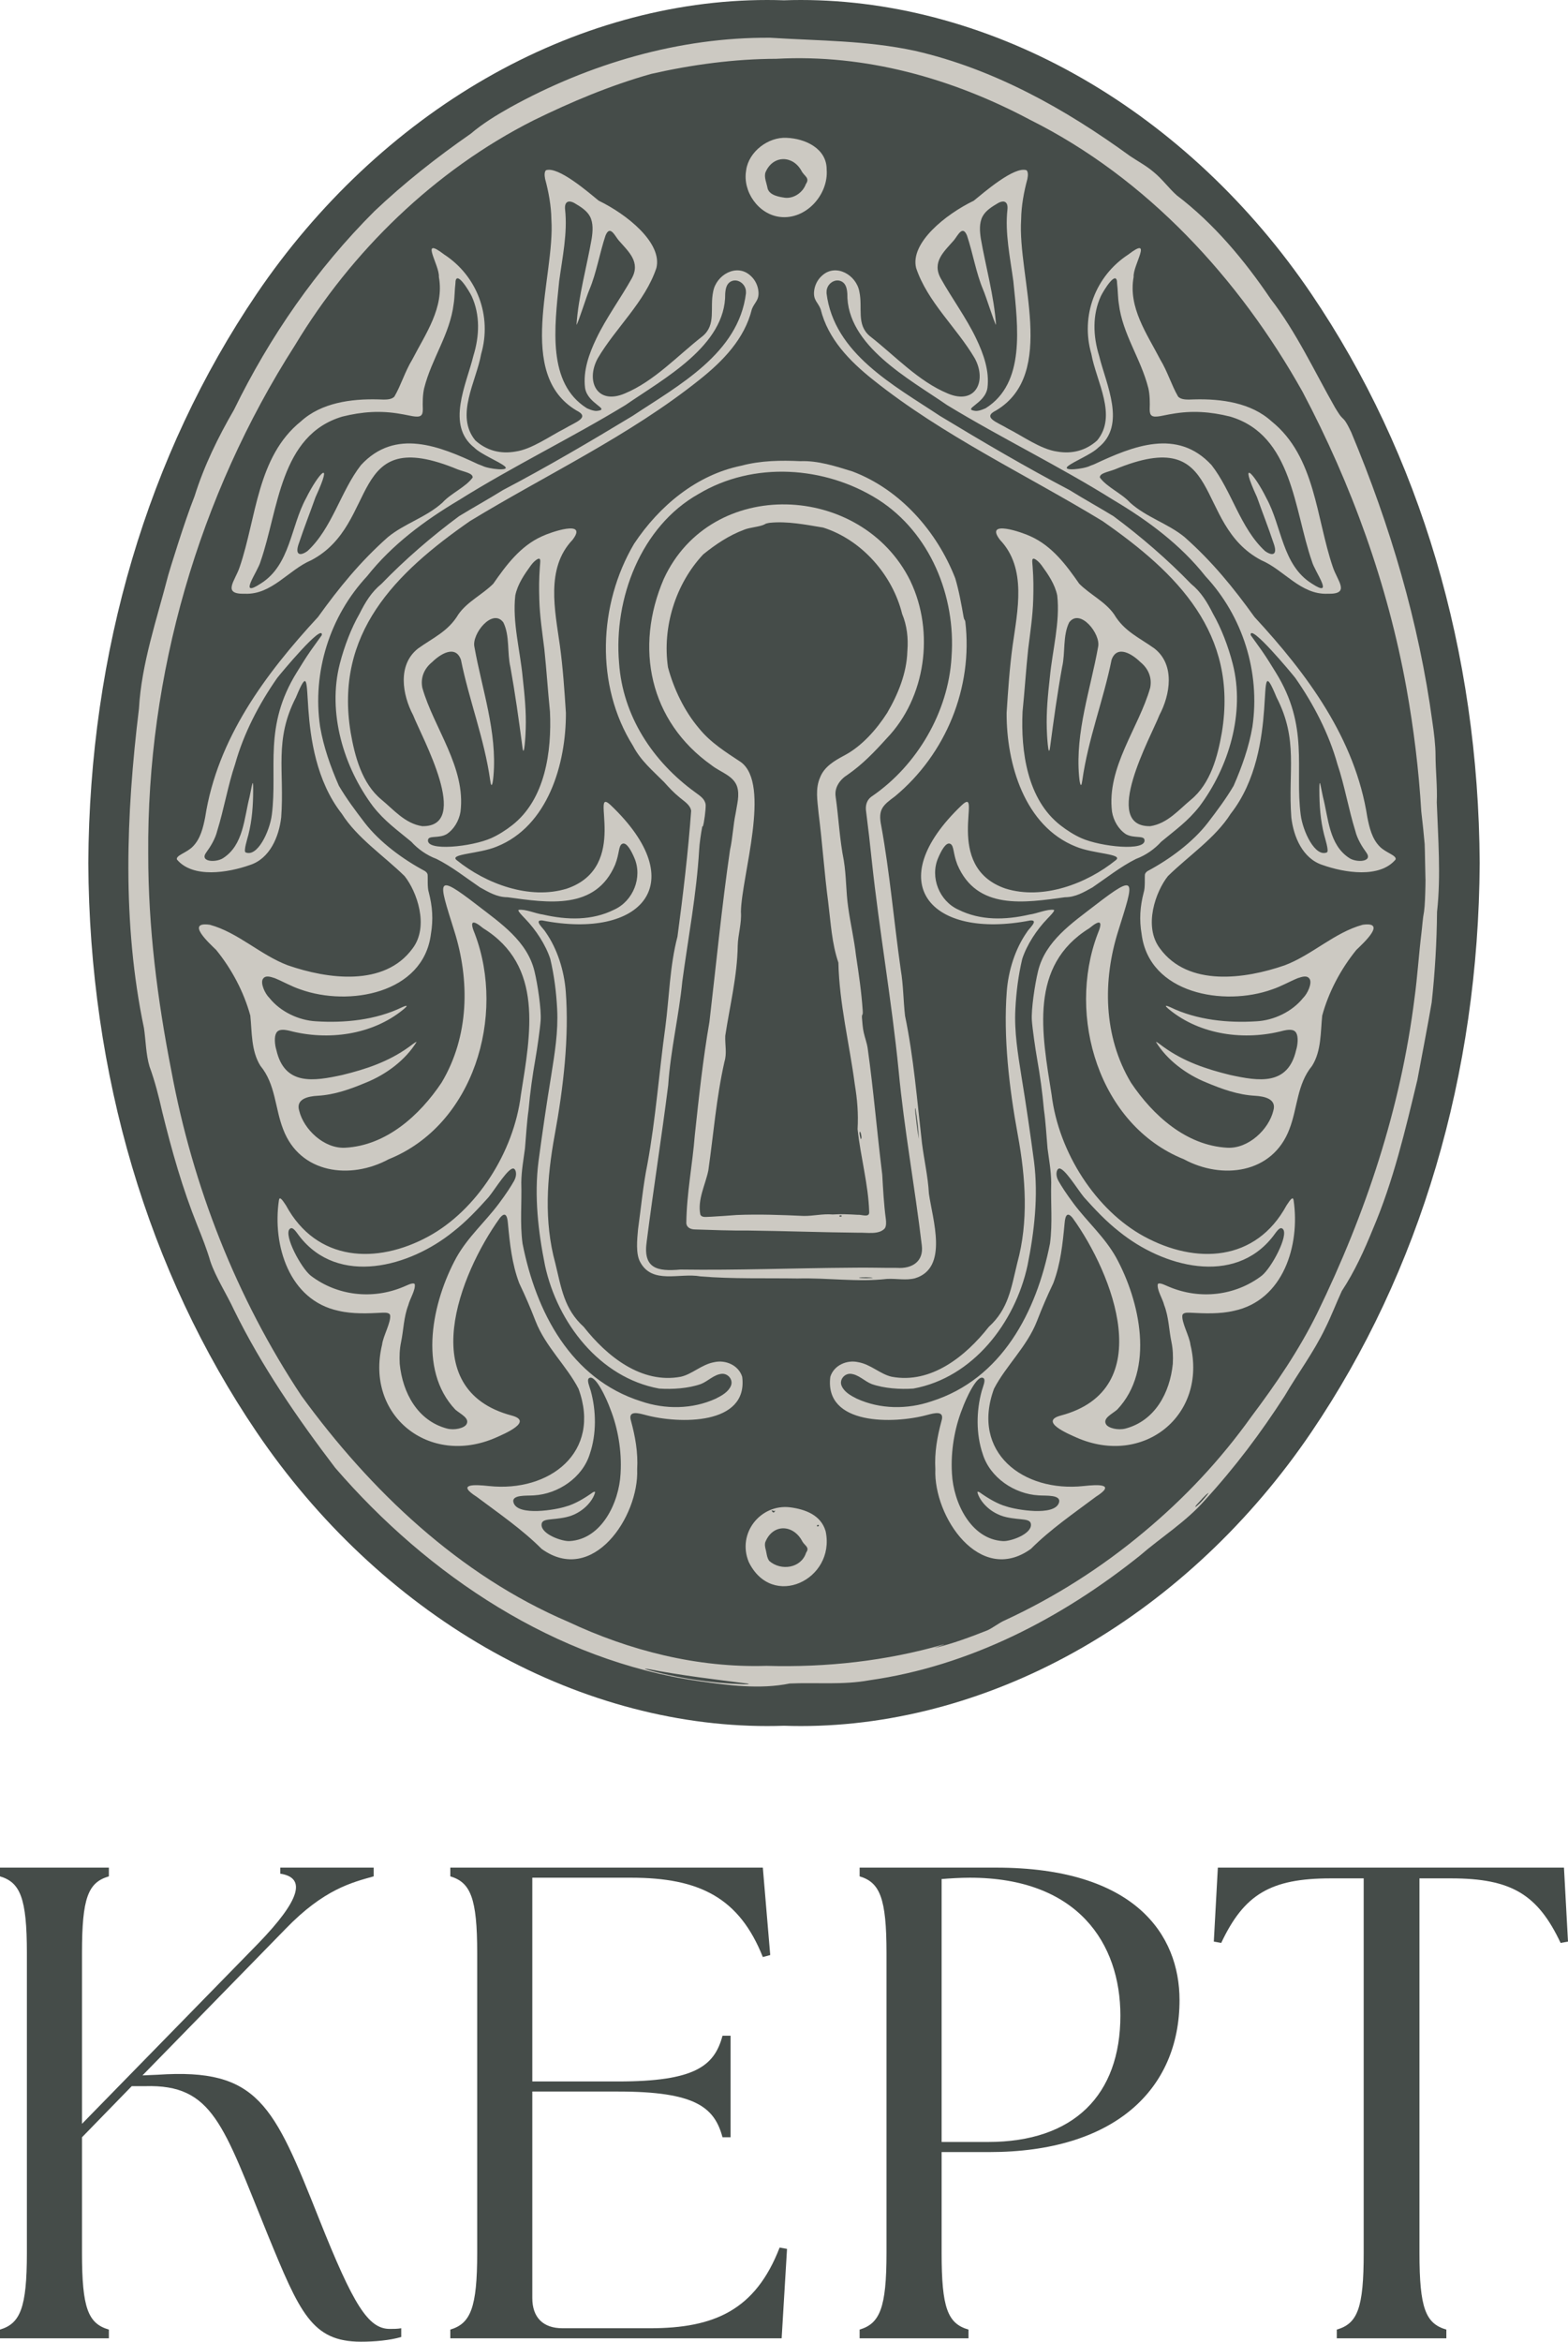 <?xml version="1.0" encoding="UTF-8"?><svg id="b" xmlns="http://www.w3.org/2000/svg" width="720" height="1074.678" viewBox="0 0 720 1074.678"><defs><style>.e{fill:#454c49;}.f{fill:#ccc9c2;}</style></defs><g id="c"><path class="e" d="M367.742,792.136s-.001,0,.001,0c43.613,0,88.32-12.455,129.274-36.016,40.888-23.523,77.238-57.702,105.118-98.84,50.041-73.831,76.777-164.115,77.315-261.091v-.241c-.541-96.979-27.276-187.262-77.315-261.088-27.879-41.138-64.227-75.316-105.118-98.842C456.06,12.455,411.359,0,367.745,0c-2.574,0-5.175.044-7.744.13-2.572-.087-5.174-.13-7.749-.13-43.616,0-88.317,12.455-129.272,36.019-40.884,23.523-77.233,57.702-105.115,98.839-50.043,73.833-76.778,164.116-77.315,261.09v.24c.538,96.976,27.274,187.259,77.315,261.09,27.882,41.139,64.233,75.316,105.122,98.839,40.958,23.563,85.661,36.019,129.276,36.019,2.571,0,5.17-.044,7.737-.13,2.568.086,5.168.13,7.742.13Z"/><path id="d" class="f" d="M659.874,418.374l-.019.324c-.101,13.377-.967,27.908-2.45,41.376-2,11.67-4.383,23.764-6.573,35.528-5.578,23.195-11.02,46.443-20.425,68.458-4.007,9.865-8.41,19.536-14.271,28.433-2.694,5.842-4.797,11.477-7.576,17.021-5.274,11.02-12.628,20.8-18.686,31.163-11.051,17.126-22.66,32.589-36.725,47.954-8.815,9.951-19.849,16.746-29.809,25.356-35.979,28.755-78.224,50.663-124.189,57.147-11.972,2.213-24.54.943-36.542,1.478-13.529,2.766-28.126.872-41.745-1.093-65.663-9.36-124.186-48.364-166.961-97.917-17.367-22.781-33.782-46.649-46.435-72.403-3.269-7.103-8.443-15.074-10.871-22.306-1.569-5.454-3.844-11.183-5.952-16.421-6.903-17.183-11.682-34.121-16.152-52.226-1.599-7.1-3.366-14.057-5.834-20.795-1.671-5.53-1.714-12.102-2.548-17.612-10.102-48.166-8.229-98.028-2.305-146.582,1.135-20.657,8.228-41.084,13.447-61.319.321-1.231,7.5-24.739,12.091-36.225,4.345-13.846,10.725-26.943,18.067-39.585,16.409-33.617,37.98-64.736,64.601-91.276,13.568-12.838,28.197-24.413,44.186-35.518,5.372-4.595,11.722-8.466,17.938-11.969,36.355-20.138,77.946-32.374,119.591-32.04,22.388,1.432,44.076,1.194,66.476,6.009,36.12,8.298,68.88,26.599,98.655,48.249,3.644,2.46,7.368,4.4,10.737,7.251,4.214,3.417,6.938,7.407,10.792,10.841,17.022,12.919,31.105,29.82,43.005,47.4,11.889,15.403,20.028,33.086,29.668,50.017.506.818.998,1.658,1.521,2.428,1.801,2.806,2.147,2.121,3.594,4.489.824,1.314,1.556,2.885,2.274,4.342,17.864,42.659,31.122,87.342,37.305,133.135.686,4.552,1.415,10.626,1.415,14.987,0,7.052.892,14.589.576,21.799.577,16.113,1.964,33.682.128,50.104ZM341.357,772.95l.379.009c.207-.027,2.615.089,1.928-.262-15.211-1.933-30.893-3.759-46.173-6.753-.733-.069-1.686-.193-1.091.122,14.043,4.04,30.525,6.403,44.958,6.883ZM554.229,686.18l.164-.202c.161-.211.646-.874.551-.868-1.864,1.256-3.495,3.418-5.012,4.969-.919.933-1.807,2.281-.17.882,1.602-1.31,3.21-3.255,4.468-4.782ZM654.593,402.998c0,5.553-.307-14.424-.411-15.653-.399-4.732-1.031-10.485-1.559-14.974-1.118-18.93-3.468-38.052-6.829-56.741-8.61-47.483-25.112-93.145-47.681-135.82-29.06-51.9-71.454-98.012-125.054-124.787-35.813-19.078-75.727-30.273-116.639-28.035-19.239.051-38.677,2.677-57.396,6.923-18.798,5.295-36.648,12.801-54.159,21.386-45.219,22.844-83.482,60.032-109.434,103.182-44.271,69.13-68.005,151.358-67.364,233.387-.021,33.696,4.153,66.648,10.623,99.604,9.827,52.971,29.896,104.228,59.737,149.139,31.625,43.443,72.521,82.372,122.448,103.67,28.164,13.248,59.354,21.216,91.11,20.227,27.487.813,55.066-2.242,81.391-9.847.369-.011-.97.481-1.996.819-1.254.435-2.243.778-2.241.836,8.117-1.919,16.352-4.982,24.162-8.07,2.783-1.237,5.28-3.417,8.198-4.668,22.849-10.573,44.32-24.212,63.603-40.358,18.826-15.641,35.3-33.205,49.548-53.141,11.361-15.111,21.783-30.394,30.189-47.407,22.308-45.811,38.371-93.943,44.717-144.893,1.267-9.167,1.989-20.264,3.147-29.616.465-3.881.548-6.42,1.212-9.948.738-5.063.68-20.769.68-15.216Z"/><path class="f" d="M443.222,285.181l.034.178c3.574,30.161-8.885,60.693-32.325,80.128-5.605,4.127-7.837,6.009-6.276,13.506,3.96,21.813,5.826,44.019,8.962,66.08,1.218,7.068,1.14,13.978,1.967,21.124,3.983,19.175,5.542,38.991,7.767,58.394.957,7.632,2.798,15.559,3.178,23.09,1.637,11.87,9.212,34.283-6.403,38.969-4.235,1.062-8.255.068-12.799.283-13.937,1.56-26.951-.564-41.096-.202-14.4-.223-30.022.267-44.605-.958-9.539-1.745-22.118,3.843-27.688-6.625-2.07-3.85-1.377-10.274-.959-14.984,1.376-9.779,2.294-20.122,4.287-29.84,3.849-20.931,5.354-42.157,8.251-62.989,1.805-13.706,2.011-27.915,5.575-41.535,2.565-19.145,4.902-38.763,6.277-57.707-.434-2.719-3.114-4.266-5.095-5.944-3.04-2.469-5.043-4.687-7.323-7.209-5.374-5.402-10.769-9.853-14.288-16.662-17.399-27.668-15.931-64.838.476-92.687,11.58-17.439,28.685-31.643,49.167-35.844,9.052-2.416,18.224-2.524,27.206-2.104,8.038-.337,16.157,2.323,23.86,4.696,21.953,8.25,38.862,27.523,47.257,49.043,1.678,5.587,2.834,11.996,3.833,17.719.318,1.729.536,1.002.762,2.081ZM397.88,586.616l.252-.004c.494-.007,1.439-.057,2.013-.098.392-.02.68-.048.571-.097-.541-.253-5.148-.283-6.121-.112-.994.234,2.717.338,3.286.311ZM420.347,508.757l-.065-.17c-.292.125.094,2.071.087,2.526.421,3.695.876,8.114,1.59,11.599-.276-4.393-.794-9.651-1.612-13.955ZM436.92,301.712l.018-.388c2.003-27.77-9.884-56.826-33.65-72.025-24.498-15.487-57.332-17.657-82.498-2.612-26.515,14.886-39.042,48.078-36.53,77.461,1.664,24.357,15.41,45.312,34.997,59.487,2.43,1.786,4.452,3.06,4.779,5.714.103,1.974-.734,8.61-1.32,9.977-.149.044-.1-.319-.246.007-.597,3.098-1.302,7.908-1.433,10.753-1.186,20.172-5.018,40.232-7.725,60.241-1.564,15.979-5.412,31.627-6.485,47.708-3.032,23.961-6.772,47.494-9.849,71.603-1.865,12.623,4.887,13.944,15.436,13.007,26.137.372,52.235-.686,78.534-.852,7.292-.135,13.861.114,20.91.075,6.969.502,12.359-2.958,11.418-10.336-3.167-26.784-8.1-53.277-10.636-80.2-3.199-32.288-8.862-63.983-12.324-96.301-.79-7.533-1.593-14.714-2.577-22.319-.494-2.958.139-5.64,2.794-7.372,20.61-14.158,34.923-38.644,36.387-63.628Z"/><path class="f" d="M417.952,266.461l.163.359c11.084,23.313,6.955,53.424-10.947,72.022-5.635,6.24-11.095,11.94-17.937,16.694-3.492,2.152-6.154,5.828-5.522,10.016,1.393,9.77,1.804,19.647,3.751,29.334,1.201,7.368.947,14.247,2.022,21.577,1.024,7.417,2.714,14.463,3.567,21.976,1.292,8.474,2.525,16.89,3.089,25.32.188,2.867-.486,1.111-.335,3.5.123,1.671.367,4.695.792,6.539.557,2.514,1.487,4.848,1.845,7.422,2.682,19.165,4.294,38.723,6.674,57.852.376,6.569.734,13.594,1.648,20.398.182,1.407.226,3.212-.468,4.252-2.706,3.094-8.325,1.846-12.258,2.006-16.46-.152-33.943-.798-50.505-.996-8.142.073-16.305-.236-24.274-.5-2.069.01-3.992-.826-4.11-2.96.142-13.489,2.852-26.959,3.903-40.391,1.86-17.309,3.756-34.939,6.705-51.885,3.102-26.374,5.63-52.695,9.453-78.916,1.227-5.491,1.416-11.257,2.588-16.807.596-4.092,1.978-8.405.612-12.457-1.77-4.922-7.656-6.442-11.653-9.605-28.56-20.212-35.507-54.017-21.967-85.517,21.726-47.205,90.808-44.253,113.166.764ZM385.378,558.011c.003.213.251.351.533.359.279.008.529-.099.586-.25.077-.203-.273-.425-.625-.357-.213.041-.367.181-.494.248ZM395.192,519.831c-.309-.803-.598-.399-.492.57.069.629.258,1.357.406,1.95.068.27.171.323.258.478.079-.344.242-.558.214-1.068-.028-.504-.246-1.563-.387-1.93ZM416.636,299.019l.026-.402c.459-5.709-.201-11.6-2.416-16.88-4.431-17.854-18.497-33.975-36.251-39.618-7.927-1.284-16.489-3.079-24.838-2.156-1.071.251-1.299.189-2.165.727-2.333,1.147-6.588,1.302-9.26,2.398-6.939,2.567-13.129,6.723-18.814,11.323-12.695,13.486-18.875,33.404-16.197,51.808,2.601,9.78,7.477,20.061,14.2,27.972,5.316,6.618,12.403,10.999,19.202,15.504,14.112,10.108.368,52.519.095,68.742.39,5.376-1.332,10.41-1.462,15.478-.204,14.13-3.667,27.782-5.724,41.42-.186,4.147.84,7.925-.371,11.911-3.732,16.515-5.018,33.186-7.412,49.967-1.402,6.689-5.012,13.216-3.68,20.16.738,1.637,2.893,1.005,4.912,1.026,3.748-.205,7.34-.465,11.851-.803,10.083-.411,20.851-.025,30.723.436,4.455.058,8.671-1.066,13.314-.677,3.609-.247,7.393-.093,11.479.156,1.798-.204,5.531,1.557,5.266-1.415-.359-12.326-3.965-25.241-5.327-37.92.415-7.22-.134-13.532-1.291-20.61-2.454-18.602-7.113-37.075-7.514-55.776-3.053-8.955-3.487-18.139-4.658-27.541-1.833-13.891-2.683-27.156-4.444-41.109-.543-5.887-1.591-11.17.736-16.463,1.949-4.877,6.594-7.584,10.992-9.934,8.111-4.226,15.003-12.114,19.756-19.563,4.944-8.43,8.957-18.168,9.272-28.162Z"/><path class="f" d="M344.426,126.346l.297.26c2.015,1.81,3.278,4.416,3.537,7.09.387,4.16-1.774,5.006-3.011,8.184-3.347,13.645-13.316,23.851-24.017,32.365-32.283,25.811-70.259,43.506-105.427,64.897-34.447,23.943-62.27,51.603-54.789,97.009,1.898,10.93,5.157,23.433,14.19,30.862,5.477,4.505,10.791,10.977,18.7,12.147,22.716.348-.246-40.846-4.208-50.949-4.962-9.38-7.28-23.104,2.257-30.585,6.907-4.973,13.849-7.809,18.522-15.665,4.057-5.85,11.084-9.095,16.021-14.061,5.97-8.579,12.457-17.307,22.329-21.753,3.806-1.842,21.484-7.973,14.039,1.646-12.401,13.021-8.02,32.408-5.772,48.493,1.41,10.334,2.079,20.466,2.756,30.847.105,23.337-8.204,52.045-31.82,61.417-8.144,3.38-22.002,3.289-18.311,6.209,13.391,10.826,33.433,18.358,50.613,13.046,29.353-10.048,10.052-47.745,20.094-38.294,37.544,35.746,14.242,61.842-31.464,52.909-4.139-.28.773,3.831,1.597,5.398,5.412,7.736,8.505,17.696,9.233,27.288,1.567,20.659-1.032,43.798-5.088,65.81-3.626,19.678-4.952,39.711.246,58.687,2.825,11.567,4.051,21.127,13.07,29.319,10.652,13.542,26.541,26.324,44.627,22.902,5.206-1.173,9.556-5.649,15.288-6.668,5.234-1.201,11.213,1.379,12.865,6.694,2.862,22.411-29.184,21.694-44.519,17.503-3.027-.773-8.147-2.318-6.509,2.842,1.911,7.1,3.249,14.285,2.804,22.104.884,21.742-20.405,53.435-43.877,36.532-8.984-8.993-19.752-16.363-29.811-23.901-9.413-5.99-1.242-5.688,5.577-4.943,27.839,2.991,51.868-15.489,41.174-44.655-5.456-10.537-15.167-19.321-19.734-31.068-2.568-6.607-4.38-10.791-7.497-17.395-3.358-8.885-4.311-18.178-5.187-27.514-.307-3.784-1.358-5.313-3.751-2.295-18.368,25.501-39.382,78.647,5.462,90.566,10.275,2.731-3.487,8.47-7.203,10.126-30.672,13.46-60.162-10.149-52.278-42.649.402-3.829,4.265-10.458,3.672-13.623-.394-.963-1.686-1.127-3.637-1.031-6.395.344-13.587.643-19.975-.864-22.816-4.822-30.453-30.205-27.449-50.667.268-1.983,1.328-.686,3.252,2.264,14.067,25.935,41.636,27.18,65.386,14.277,22.065-11.988,39.263-38.482,42.495-65.078,4.501-28.22,10.486-59.152-17.286-76.359-5.296-4.4-6.3-3.151-3.822,2.67,14.165,37.491-.511,87.636-39.623,103.326-17.473,9.457-40.725,6.732-48.471-13.83-3.786-9.783-3.439-20.567-10.41-29.038-4.323-6.855-3.861-15.64-4.647-23.075-2.958-10.835-8.533-21.34-15.674-30.123-3.171-3.083-14.275-13.157-2.907-11.546,12.91,3.501,23.233,13.883,35.804,18.605,18.204,6.313,44.347,9.984,57.275-7.723,7.781-10.223,1.878-26.32-3.668-33.229-9.461-9.287-21.782-17.468-28.808-28.596-23.785-30.261-10.169-79.788-21.072-53.408-10.117,19.633-5.194,33.744-6.764,55.042-1.005,8.887-5.21,18.945-14.36,21.883-9.957,3.529-26.247,6.23-33.539-2.546-.526-1.918,4.556-3.051,7.335-5.955,3.491-3.544,4.703-8.62,5.646-13.379,5.567-36.129,27.637-65.768,51.814-91.929,9.659-13.426,19.345-25.358,32.082-36.655,7.629-6.279,17.547-9.068,25.045-15.829,3.92-4.31,10.727-7.14,13.891-11.545.079-1.977-3.426-2.441-6.81-3.69-51.198-21.228-35.482,24.916-67.288,41.642-10.499,4.439-18.119,15.909-30.49,15.396-10.726.311-4.474-5.887-2.389-12.28,7.716-22.502,7.943-50.601,28.122-66.836,9.388-8.558,23.058-10.393,35.413-10.074,3.371.152,6.09.264,7.519-1.317,3.048-5.248,4.797-11.39,8.204-16.998,6.111-11.836,14.767-23.817,12.208-37.9.38-5.435-9.164-19.173,2.425-10.292,15.138,9.86,22.041,28.174,16.992,45.642-2.256,12.716-12.102,28.292-2.656,39.721,5.032,4.514,11.345,6.338,18.478,5.067,7.437-1.049,15.867-7.182,22.475-10.505,4.961-3.005,12.018-5.09,5.453-8.339-28.206-16.78-9.727-61.495-11.514-87.686-.075-6.238-1.291-12.763-2.874-18.576-.351-1.766-.32-3.269.377-3.975,5.579-2.025,19.696,10.275,24.24,13.963,12.978,6.269,29.299,19.376,26.483,30.869-5.251,15.691-18.599,27.311-26.934,41.473-5.664,10.419-.371,21.551,12.387,16.147,13.621-5.655,24.257-17.36,35.79-26.336,6.347-5.308,3.191-12.894,4.827-20.441,1.378-7.623,10.652-13.008,16.952-7.474ZM142.606,298.703l5.179-7.242c.577-5.801-18.874,17.573-20.505,19.685-8.345,11.943-15.411,25.476-19.335,39.572-3.259,9.61-5.114,20.699-8.201,30.586-.879,3.662-3.105,7.28-5.063,9.949-3.173,4.326,4.415,4.716,7.747,2.58,9.411-6.034,9.634-18.295,12.173-28.135,1.075-4.883,1.649-9.619,1.649-3.297,0,7.336-.51,14.005-2.18,20.655-.416,1.658-2.371,7.678-1.289,8.137,5.419,2.3,11.057-9.596,12.039-17.271,2.726-21.32-3.986-40.524,11.483-65.389,1.876-3.015,3.945-6.461,6.303-9.829ZM236.066,541.926c1.488-2.651.877-5.119-.081-5.581-2.288-1.102-8.632,9.446-11.668,13.114-4.926,5.495-10.326,11.236-16.164,15.763-20.063,16.282-52.76,25.11-70.616,2.176-1.547-1.987-3.117-4.784-4.533-3.368-2.817,2.817,5.248,17.94,9.735,21.454,12.141,9.218,28.291,11.028,42.432,5.113,1.372-.487,4.259-2.21,5.258-1.331.523,2.66-2.257,6.835-2.923,9.666-2.166,5.61-2.164,11.434-3.36,17.064-.679,3.27-.768,6.532-.603,9.918,1.324,13.327,8.223,26.097,21.676,29.682,3.511.936,7.982-.202,8.977-1.943,1.63-2.816-2.793-4.704-5.116-6.738-17.407-18.357-10.471-49.807.511-69.841,5.3-9.428,13.044-16.127,19.431-24.635,3.545-4.722,5.777-8.255,7.044-10.513ZM269.412,187.31s2.998,1.485,4.783,1.261c6.339-.797-4.407-3.153-5.541-10.527-1-7.821,1.834-15.717,5.158-22.649,4.422-9.314,11.434-18.915,16.227-27.533,4.262-7.584-1.416-12.353-5.973-17.572-1.782-2.139-3.966-7.195-6.019-2.211-2.671,7.967-4.201,17.231-7.342,24.689-1.495,3.434-5.066,15.098-5.991,16.337.851-13.07,4.808-27.053,6.975-39.602.51-3.306.8-7.059-.758-10.105-1.447-2.78-4.443-4.6-7.179-6.207-2.813-1.534-4.671-.576-4.27,3.04,1.182,10.677-1.262,21.997-2.721,32.829-2.163,21.329-5.517,46.77,12.652,58.249ZM219.57,213.042l1.877.718c2.833,1.515,13.329,2.671,10.241.165-2.676-2.172-10.89-5.467-13.825-8.426-13.225-10.324-3.68-29.08-.501-42.161,2.838-9.156,3.149-18.826-.775-27.406-1.058-2.232-7.471-12.948-7.471-5.752-.365,2.824-.314,6.263-.787,9.211-1.726,14.088-10.118,25.103-13.565,38.791-.703,3.045-.723,6.699-.61,9.624-.005,1.432-.202,2.417-.899,2.92-1.501,1.199-5.634-.23-9.329-.764-9.127-1.645-17.698-1.023-26.707,1.216-28.746,8.503-29.321,42.92-37.563,66.455-1.223,4.698-10.732,17.232.035,10.203,13.647-8.504,13.75-26.261,20.876-39.23,5.577-11.271,12.892-19.085,4.295-.396-2.563,7.26-5.176,13.786-7.543,20.922-2.117,5.661.475,6.216,3.882,3.749,11.377-10.497,15.242-27.522,24.554-39.442,15.736-17.056,36.107-8.685,53.813-.398ZM284.955,676.335l.017-.39c.577-9.884-1.189-20.445-4.737-29.349-1.49-4.21-6.87-16.229-9.788-14.094-1.121.82.261,3.871.799,5.744,2.564,9.21,2.676,19.883-.387,28.917-3.326,10.987-14.616,18.494-25.698,19.114-3.135.271-10.687-.509-9.312,3.458,2.142,6.181,19.563,3.148,24.035,1.64,4.057-1.078,8.648-3.852,12.336-6.481.646-.379,1.017-.395,1.037-.019-.986,3.982-5.847,9.733-13.261,11.391-6.815,1.524-11.323.305-11.323,3.554,0,4.351,9.476,7.668,12.915,7.433,14.7-.865,22.674-17.67,23.365-30.918ZM196.557,385.341c-1.155,5.559,20.207,3.256,29.028-.702,3.307-1.484,6.56-3.563,9.493-5.84,15.338-11.891,18.294-33.962,17.459-52.187-1.012-10.052-1.558-19.008-2.591-28.774-.962-7.779-2.094-15.069-2.307-22.699-.145-5.207-.158-9.433.267-15.089.115-1.53.382-3.218-.099-3.532-.806-.671-3.241,1.821-3.946,2.844-3.091,4.252-6.174,8.722-7.246,13.897-1.389,12.275,2.212,25.134,3.398,37.667.924,8.255,1.636,15.676,1.397,23.47-.007,1.755-.708,15.15-1.561,8.137-1.621-12.295-3.311-24.405-5.483-36.419-1.539-6.514-.205-14.331-3.235-20.473-5.003-6.714-14.632,5.362-13.283,11.248,3.413,19.23,10.51,39.038,8.744,59.221-.157,2.25-.842,6.884-1.497,2.001-2.714-19.192-9.648-36.572-13.445-55.35-2.554-7.049-9.601-2.476-13.203,1.082-3.603,2.916-5.466,7.098-4.512,11.823,5.214,18.362,20.074,36.528,17.517,56.895-.683,4.099-2.976,8.022-6.323,10.237-3.592,2.07-8.151.527-8.57,2.544ZM342.543,134.561l-.014-.37c.201-3.714-3.798-6.748-7.04-4.951-1.932,1.096-2.334,3.385-2.49,5.528.305,23.892-28.372,39.077-45.825,51.149-24.989,15.2-51.506,27.973-76.554,43.67-15.586,9.268-30.605,20.35-42.089,34.886-17.117,18.351-25.207,44.026-21.548,69.024,1.583,9.316,4.832,18.467,8.62,27.108,3.508,5.968,7.625,11.45,11.843,16.961,6.878,8.923,17.491,16.764,27.676,22.189.739.522,1.104,1.002,1.227,1.598.165,1.58-.213,5.916.564,8.258,1.649,6.416,2.1,12.294.934,19.181-3.51,27.213-37.707,33.27-59.94,25.272-4.148-1.382-7.844-3.562-11.729-5.153-1.845-.585-4.352-1.564-5.515.455-1.087,1.886.889,6.53,3.079,8.668,5.024,6.255,13.391,10.255,21.407,10.674,12.94.834,27.298-.537,39.495-6.451,2.557-1.132,2.757-.789.594.994-14.361,11.817-34.783,14.404-52.296,9.794-2.148-.483-5.105-1.031-6.148,1.142-.917,1.649-.641,5.3.098,7.641,3.744,16.567,17.219,14.369,30.374,11.492,10.816-2.641,21.063-6.067,30.325-12.706.915-.593,3.146-2.503,3.696-2.443-5.096,8.318-13.935,14.899-23.149,18.629-7.306,3.057-14.499,5.647-22.33,6.085-4.359.242-10.039,1.456-8.434,6.817,2.057,8.565,11.398,17.527,21.104,17.025,18.874-.981,34.206-14.824,44.263-29.852,12.72-21.221,13.102-46.981,5.748-69.987-7.164-22.946-8.946-26.624,10.706-11.451,10.733,8.286,22.87,16.45,26.222,30.254,1.5,6.175,3.186,17.631,2.844,22.565-.274,3.952-1.628,13.27-2.371,17.464-1.399,7.969-2.463,15.501-3.174,23.609-.825,5.686-1.154,12.073-1.654,17.711-.666,5.127-1.601,9.956-1.692,15.643.29,9.661-.679,18.522.564,27.978,6.181,31.432,22.157,62.232,54.434,72.445,11.043,3.763,23.557,3.708,34.327-1.241,2.71-1.349,5.804-3.075,6.957-5.946,1.073-2.681-1.268-5.593-4.142-5.443-3.675.301-6.351,3.389-9.671,4.697-5.713,2.015-13.036,2.511-19.163,2.087-27.408-5-46.733-30.288-52.415-56.48-3.135-15.53-5.01-31.863-2.997-47.72,1.757-13.109,3.667-26.273,5.814-39.283,1.619-10.268,3.297-20.235,2.76-30.658-.403-7.81-1.352-15.412-3.157-23.05-2.099-6.448-6.609-13.35-11.527-18.426-.973-1.029-3.694-3.711-3.013-4.068,2.965-.499,7.844,1.72,11.129,2.13,11.287,2.602,22.632,2.805,32.728-2.227,8.74-3.942,13.121-14.832,9.303-23.712-1.281-3.009-3.513-7.439-5.545-6.524-1.832.824-1.218,4.339-3.305,9.602-8.956,21.009-30.845,17.464-49.437,14.922-4.799,0-8.624-2.326-12.589-4.511-6.267-4.262-12.983-9.581-19.992-13.073-4.506-1.662-8.621-4.603-11.569-7.886-6.675-5.551-12.088-9.277-17.54-16.174-13.539-18.067-21.037-43.035-15.298-65.463,2.082-8.086,5.265-16.386,9.047-22.967,2.637-5.261,5.456-9.977,10.097-13.748,10.805-11.173,23.139-21.819,35.639-31.065,6.398-3.913,13.489-7.824,20.14-11.966,20.081-10.537,40.086-22.28,59.514-34.04,21.117-14.016,48.681-28.635,52.082-56.308Z"/><path class="f" d="M377.647,126.346l-.297.26c-2.015,1.81-3.278,4.416-3.537,7.09-.387,4.16,1.774,5.006,3.011,8.184,3.347,13.645,13.316,23.851,24.017,32.365,32.283,25.811,70.259,43.506,105.427,64.897,34.447,23.943,62.27,51.603,54.789,97.009-1.898,10.93-5.157,23.433-14.19,30.862-5.477,4.505-10.791,10.977-18.7,12.147-22.716.348.246-40.846,4.208-50.949,4.962-9.38,7.28-23.104-2.257-30.585-6.907-4.973-13.849-7.809-18.522-15.665-4.057-5.85-11.084-9.095-16.021-14.061-5.97-8.579-12.457-17.307-22.329-21.753-3.806-1.842-21.484-7.973-14.039,1.646,12.401,13.021,8.02,32.408,5.772,48.493-1.41,10.334-2.079,20.466-2.756,30.847-.105,23.337,8.204,52.045,31.82,61.417,8.144,3.38,22.002,3.289,18.311,6.209-13.391,10.826-33.433,18.358-50.613,13.046-29.353-10.048-10.052-47.745-20.094-38.294-37.544,35.746-14.242,61.842,31.464,52.909,4.139-.28-.773,3.831-1.597,5.398-5.412,7.736-8.505,17.696-9.233,27.288-1.567,20.659,1.032,43.798,5.088,65.81,3.626,19.678,4.952,39.711-.246,58.687-2.825,11.567-4.051,21.127-13.07,29.319-10.652,13.542-26.541,26.324-44.627,22.902-5.206-1.173-9.556-5.649-15.288-6.668-5.234-1.201-11.213,1.379-12.865,6.694-2.862,22.411,29.184,21.694,44.519,17.503,3.027-.773,8.147-2.318,6.509,2.842-1.911,7.1-3.249,14.285-2.804,22.104-.884,21.742,20.405,53.435,43.877,36.532,8.984-8.993,19.752-16.363,29.811-23.901,9.413-5.99,1.242-5.688-5.577-4.943-27.839,2.991-51.868-15.489-41.174-44.655,5.456-10.537,15.167-19.321,19.734-31.068,2.568-6.607,4.38-10.791,7.497-17.395,3.358-8.885,4.311-18.178,5.187-27.514.307-3.784,1.358-5.313,3.751-2.295,18.368,25.501,39.382,78.647-5.462,90.566-10.275,2.731,3.487,8.47,7.203,10.126,30.672,13.46,60.162-10.149,52.278-42.649-.402-3.829-4.265-10.458-3.672-13.623.394-.963,1.686-1.127,3.637-1.031,6.395.344,13.587.643,19.975-.864,22.816-4.822,30.453-30.205,27.449-50.667-.268-1.983-1.328-.686-3.252,2.264-14.067,25.935-41.636,27.18-65.386,14.277-22.065-11.988-39.263-38.482-42.495-65.078-4.501-28.22-10.486-59.152,17.286-76.359,5.296-4.4,6.3-3.151,3.822,2.67-14.165,37.491.511,87.636,39.623,103.326,17.473,9.457,40.725,6.732,48.471-13.83,3.786-9.783,3.439-20.567,10.41-29.038,4.323-6.855,3.861-15.64,4.647-23.075,2.958-10.835,8.533-21.34,15.674-30.123,3.171-3.083,14.275-13.157,2.907-11.546-12.91,3.501-23.233,13.883-35.804,18.605-18.204,6.313-44.347,9.984-57.275-7.723-7.781-10.223-1.878-26.32,3.668-33.229,9.461-9.287,21.782-17.468,28.808-28.596,23.785-30.261,10.169-79.788,21.072-53.408,10.117,19.633,5.194,33.744,6.764,55.042,1.005,8.887,5.21,18.945,14.36,21.883,9.957,3.529,26.247,6.23,33.539-2.546.526-1.918-4.556-3.051-7.335-5.955-3.491-3.544-4.703-8.62-5.646-13.379-5.567-36.129-27.637-65.768-51.814-91.929-9.659-13.426-19.345-25.358-32.082-36.655-7.629-6.279-17.547-9.068-25.045-15.829-3.92-4.31-10.727-7.14-13.891-11.545-.079-1.977,3.426-2.441,6.81-3.69,51.198-21.228,35.482,24.916,67.288,41.642,10.499,4.439,18.119,15.909,30.49,15.396,10.726.311,4.474-5.887,2.389-12.28-7.716-22.502-7.943-50.601-28.122-66.836-9.388-8.558-23.058-10.393-35.413-10.074-3.371.152-6.09.264-7.519-1.317-3.048-5.248-4.797-11.39-8.204-16.998-6.111-11.836-14.767-23.817-12.208-37.9-.38-5.435,9.164-19.173-2.425-10.292-15.138,9.86-22.041,28.174-16.992,45.642,2.256,12.716,12.102,28.292,2.656,39.721-5.032,4.514-11.345,6.338-18.478,5.067-7.437-1.049-15.867-7.182-22.475-10.505-4.961-3.005-12.018-5.09-5.453-8.339,28.206-16.78,9.727-61.495,11.514-87.686.075-6.238,1.291-12.763,2.874-18.576.351-1.766.32-3.269-.377-3.975-5.579-2.025-19.696,10.275-24.24,13.963-12.978,6.269-29.299,19.376-26.483,30.869,5.251,15.691,18.599,27.311,26.934,41.473,5.664,10.419.371,21.551-12.387,16.147-13.621-5.655-24.257-17.36-35.79-26.336-6.347-5.308-3.191-12.894-4.827-20.441-1.378-7.623-10.652-13.008-16.952-7.474ZM579.467,298.703l-5.179-7.242c-.577-5.801,18.874,17.573,20.505,19.685,8.345,11.943,15.411,25.476,19.335,39.572,3.259,9.61,5.114,20.699,8.201,30.586.879,3.662,3.105,7.28,5.063,9.949,3.173,4.326-4.415,4.716-7.747,2.58-9.411-6.034-9.634-18.295-12.173-28.135-1.075-4.883-1.649-9.619-1.649-3.297,0,7.336.51,14.005,2.18,20.655.416,1.658,2.371,7.678,1.289,8.137-5.419,2.3-11.057-9.596-12.039-17.271-2.726-21.32,3.986-40.524-11.483-65.389-1.876-3.015-3.945-6.461-6.303-9.829ZM486.008,541.926c-1.488-2.651-.877-5.119.081-5.581,2.288-1.102,8.632,9.446,11.668,13.114,4.926,5.495,10.326,11.236,16.164,15.763,20.063,16.282,52.76,25.11,70.616,2.176,1.547-1.987,3.117-4.784,4.533-3.368,2.817,2.817-5.248,17.94-9.735,21.454-12.141,9.218-28.291,11.028-42.432,5.113-1.372-.487-4.259-2.21-5.258-1.331-.523,2.66,2.257,6.835,2.923,9.666,2.166,5.61,2.164,11.434,3.36,17.064.679,3.27.768,6.532.603,9.918-1.324,13.327-8.223,26.097-21.676,29.682-3.511.936-7.982-.202-8.977-1.943-1.63-2.816,2.793-4.704,5.116-6.738,17.407-18.357,10.471-49.807-.511-69.841-5.3-9.428-13.044-16.127-19.431-24.635-3.545-4.722-5.777-8.255-7.044-10.513ZM452.661,187.31s-2.998,1.485-4.783,1.261c-6.339-.797,4.407-3.153,5.541-10.527,1-7.821-1.834-15.717-5.158-22.649-4.422-9.314-11.434-18.915-16.227-27.533-4.262-7.584,1.416-12.353,5.973-17.572,1.782-2.139,3.966-7.195,6.019-2.211,2.671,7.967,4.201,17.231,7.342,24.689,1.495,3.434,5.066,15.098,5.991,16.337-.851-13.07-4.808-27.053-6.975-39.602-.51-3.306-.8-7.059.758-10.105,1.447-2.78,4.443-4.6,7.179-6.207,2.813-1.534,4.671-.576,4.27,3.04-1.182,10.677,1.262,21.997,2.721,32.829,2.163,21.329,5.517,46.77-12.652,58.249ZM502.503,213.042l-1.877.718c-2.833,1.515-13.329,2.671-10.241.165,2.676-2.172,10.89-5.467,13.825-8.426,13.225-10.324,3.68-29.08.501-42.161-2.838-9.156-3.149-18.826.775-27.406,1.058-2.232,7.471-12.948,7.471-5.752.365,2.824.314,6.263.787,9.211,1.726,14.088,10.118,25.103,13.565,38.791.703,3.045.723,6.699.61,9.624.005,1.432.202,2.417.899,2.92,1.501,1.199,5.634-.23,9.329-.764,9.127-1.645,17.698-1.023,26.707,1.216,28.746,8.503,29.321,42.92,37.563,66.455,1.223,4.698,10.732,17.232-.035,10.203-13.647-8.504-13.75-26.261-20.876-39.23-5.577-11.271-12.892-19.085-4.295-.396,2.563,7.26,5.176,13.786,7.543,20.922,2.117,5.661-.475,6.216-3.882,3.749-11.377-10.497-15.242-27.522-24.554-39.442-15.736-17.056-36.107-8.685-53.813-.398ZM437.118,676.335l-.017-.39c-.577-9.884,1.189-20.445,4.737-29.349,1.49-4.21,6.87-16.229,9.788-14.094,1.121.82-.261,3.871-.799,5.744-2.564,9.21-2.676,19.883.387,28.917,3.326,10.987,14.616,18.494,25.698,19.114,3.135.271,10.687-.509,9.312,3.458-2.142,6.181-19.563,3.148-24.035,1.64-4.057-1.078-8.648-3.852-12.336-6.481-.646-.379-1.017-.395-1.037-.019.986,3.982,5.847,9.733,13.261,11.391,6.815,1.524,11.323.305,11.323,3.554,0,4.351-9.476,7.668-12.915,7.433-14.7-.865-22.674-17.67-23.365-30.918ZM525.517,385.341c1.155,5.559-20.207,3.256-29.028-.702-3.307-1.484-6.56-3.563-9.493-5.84-15.338-11.891-18.294-33.962-17.459-52.187,1.012-10.052,1.558-19.008,2.591-28.774.962-7.779,2.094-15.069,2.307-22.699.145-5.207.158-9.433-.267-15.089-.115-1.53-.382-3.218.099-3.532.806-.671,3.241,1.821,3.946,2.844,3.091,4.252,6.174,8.722,7.246,13.897,1.389,12.275-2.212,25.134-3.398,37.667-.924,8.255-1.636,15.676-1.397,23.47.007,1.755.708,15.15,1.561,8.137,1.621-12.295,3.311-24.405,5.483-36.419,1.539-6.514.205-14.331,3.235-20.473,5.003-6.714,14.632,5.362,13.283,11.248-3.413,19.23-10.51,39.038-8.744,59.221.157,2.25.842,6.884,1.497,2.001,2.714-19.192,9.648-36.572,13.445-55.35,2.554-7.049,9.601-2.476,13.203,1.082,3.603,2.916,5.466,7.098,4.512,11.823-5.214,18.362-20.074,36.528-17.517,56.895.683,4.099,2.976,8.022,6.323,10.237,3.592,2.07,8.151.527,8.57,2.544ZM379.531,134.561l.014-.37c-.201-3.714,3.798-6.748,7.04-4.951,1.932,1.096,2.334,3.385,2.49,5.528-.305,23.892,28.372,39.077,45.825,51.149,24.989,15.2,51.506,27.973,76.554,43.67,15.586,9.268,30.605,20.35,42.089,34.886,17.117,18.351,25.207,44.026,21.548,69.024-1.583,9.316-4.832,18.467-8.62,27.108-3.508,5.968-7.625,11.45-11.843,16.961-6.878,8.923-17.491,16.764-27.676,22.189-.739.522-1.104,1.002-1.227,1.598-.165,1.58.213,5.916-.564,8.258-1.649,6.416-2.1,12.294-.934,19.181,3.51,27.213,37.707,33.27,59.94,25.272,4.148-1.382,7.844-3.562,11.729-5.153,1.845-.585,4.352-1.564,5.515.455,1.087,1.886-.889,6.53-3.079,8.668-5.024,6.255-13.391,10.255-21.407,10.674-12.94.834-27.298-.537-39.495-6.451-2.557-1.132-2.757-.789-.594.994,14.361,11.817,34.783,14.404,52.296,9.794,2.148-.483,5.105-1.031,6.148,1.142.917,1.649.641,5.3-.098,7.641-3.744,16.567-17.219,14.369-30.374,11.492-10.816-2.641-21.063-6.067-30.325-12.706-.915-.593-3.146-2.503-3.696-2.443,5.096,8.318,13.935,14.899,23.149,18.629,7.306,3.057,14.499,5.647,22.33,6.085,4.359.242,10.039,1.456,8.434,6.817-2.057,8.565-11.398,17.527-21.104,17.025-18.874-.981-34.206-14.824-44.263-29.852-12.72-21.221-13.102-46.981-5.748-69.987,7.164-22.946,8.946-26.624-10.706-11.451-10.733,8.286-22.87,16.45-26.222,30.254-1.5,6.175-3.186,17.631-2.844,22.565.274,3.952,1.628,13.27,2.371,17.464,1.399,7.969,2.463,15.501,3.174,23.609.825,5.686,1.154,12.073,1.654,17.711.666,5.127,1.601,9.956,1.692,15.643-.29,9.661.679,18.522-.564,27.978-6.181,31.432-22.157,62.232-54.434,72.445-11.043,3.763-23.557,3.708-34.327-1.241-2.71-1.349-5.804-3.075-6.957-5.946-1.073-2.681,1.268-5.593,4.142-5.443,3.675.301,6.351,3.389,9.671,4.697,5.713,2.015,13.036,2.511,19.163,2.087,27.408-5,46.733-30.288,52.415-56.48,3.135-15.53,5.01-31.863,2.997-47.72-1.757-13.109-3.667-26.273-5.814-39.283-1.619-10.268-3.297-20.235-2.76-30.658.403-7.81,1.352-15.412,3.157-23.05,2.099-6.448,6.609-13.35,11.527-18.426.973-1.029,3.694-3.711,3.013-4.068-2.965-.499-7.844,1.72-11.129,2.13-11.287,2.602-22.632,2.805-32.728-2.227-8.74-3.942-13.121-14.832-9.303-23.712,1.281-3.009,3.513-7.439,5.545-6.524,1.832.824,1.218,4.339,3.305,9.602,8.956,21.009,30.845,17.464,49.437,14.922,4.799,0,8.624-2.326,12.589-4.511,6.267-4.262,12.983-9.581,19.992-13.073,4.506-1.662,8.621-4.603,11.569-7.886,6.675-5.551,12.088-9.277,17.54-16.174,13.539-18.067,21.037-43.035,15.298-65.463-2.082-8.086-5.265-16.386-9.047-22.967-2.637-5.261-5.456-9.977-10.097-13.748-10.805-11.173-23.139-21.819-35.639-31.065-6.398-3.913-13.489-7.824-20.14-11.966-20.081-10.537-40.086-22.28-59.514-34.04-21.117-14.016-48.681-28.635-52.082-56.308Z"/><path class="f" d="M342.601,78.313l.039-.307c1.205-8.434,10.118-15.207,18.528-14.753,8.562.297,18.462,4.901,18.423,14.524.919,11.495-9.466,23.229-21.48,21.774-9.915-1.212-17.143-11.641-15.51-21.238ZM351.642,78.782l-.112.238c-.855,2.211.56,5.16.952,7.52.962,3.152,5.277,3.809,7.988,4.219,4.005.428,8.156-2.357,9.566-6.27,2.018-2.907-.774-3.601-2.026-6.104-3.953-7.156-12.907-7.246-16.368.397Z"/><path class="f" d="M379.087,702.633l.071.288c4.514,22.083-24.649,35.958-35.364,13.883-5.407-13.191,5.429-26.612,18.916-25.061,7.194.919,14.241,3.626,16.377,10.89ZM370.101,712.697l.121-.243c1.595-2.359-.555-2.996-1.743-4.935-4.009-7.893-13.408-8.44-16.98.008-.411.996-.265,1.998-.025,3.148.565,1.786.552,4.153,1.775,5.708,5.364,4.675,14.544,3.339,16.852-3.686ZM375.42,699.82c-.26.186-.335.429-.243.579.082.155.298.201.508.11.282-.121.442-.499.232-.64-.133-.079-.366-.041-.498-.049ZM354.458,693.219c-.048.024-.097.066-.122.12-.008.017-.002.037-.007.055.099.082.213.204.348.388.332.45.563.379.743.265.229-.156.429-.434.624-.758-.461.214-.904.145-1.417-.092-.051-.025-.118-.002-.169.022Z"/><path class="e" d="M0,1069.123c9.259-2.778,12.345-9.875,12.345-35.182v-137.639c0-25.307-3.086-32.404-12.345-35.182v-4.011h49.994v4.011c-9.566,2.778-12.345,9.875-12.345,35.182v78.386l80.856-82.707c19.442-20.059,22.22-30.243,10.185-32.096v-2.777h42.896v4.011c-9.875,2.778-22.837,5.864-40.428,24.072l-65.733,67.277,7.099-.309c45.982-3.085,53.08,13.58,74.065,66.352,15.738,39.502,22.528,50.303,32.403,50.303,1.853,0,3.396,0,5.246-.308v4.012c-5.246,1.543-12.035,2.16-18.515,2.16-22.528,0-28.083-13.27-42.898-49.377-20.368-49.994-24.997-68.82-56.167-67.894h-6.172l-22.837,23.454v53.08c0,25.307,2.779,32.404,12.345,35.182v4.011H0v-4.011Z"/><path class="e" d="M206.776,1073.134v-4.011c9.259-2.778,12.345-9.875,12.345-35.182v-137.639c0-25.307-3.086-32.404-12.345-35.182v-4.011h143.503l3.396,40.119-3.396.926c-10.802-27.158-29.01-36.416-60.487-36.416h-45.367v93.508h39.502c35.182,0,44.131-7.098,47.834-20.985h3.705v46.6h-3.705c-3.703-13.887-12.652-20.986-47.834-20.986h-39.502v94.743c0,8.949,4.939,13.887,13.888,13.887h40.119c29.626,0,48.453-8.332,59.562-37.033l3.394.617-2.467,41.045h-152.145Z"/><path class="e" d="M394.724,1069.123c9.257-2.778,12.343-9.875,12.343-35.182v-137.639c0-25.307-3.086-32.404-12.343-35.182v-4.011h62.647c63.882,0,84.25,30.861,84.25,60.796,0,41.045-29.934,69.745-87.336,69.745h-21.911v46.291c0,25.307,2.777,32.404,12.345,35.182v4.011h-49.994v-4.011ZM514.463,925.002c0-33.021-19.444-63.264-69.128-63.264-4.32,0-9.259.308-12.962.617v120.666h21.294c39.502,0,60.796-21.602,60.796-58.018Z"/><path class="e" d="M613.839,1069.123c9.566-2.778,12.345-9.875,12.345-35.182v-171.895h-15.122c-27.776,0-39.811,7.406-50.304,29.626l-3.396-.618,1.853-33.946h158.934l1.851,33.946-3.394.618c-10.494-22.22-22.53-29.626-50.304-29.626h-14.505v171.895c0,25.307,2.777,32.404,12.345,35.182v4.011h-50.304v-4.011Z"/></g></svg>